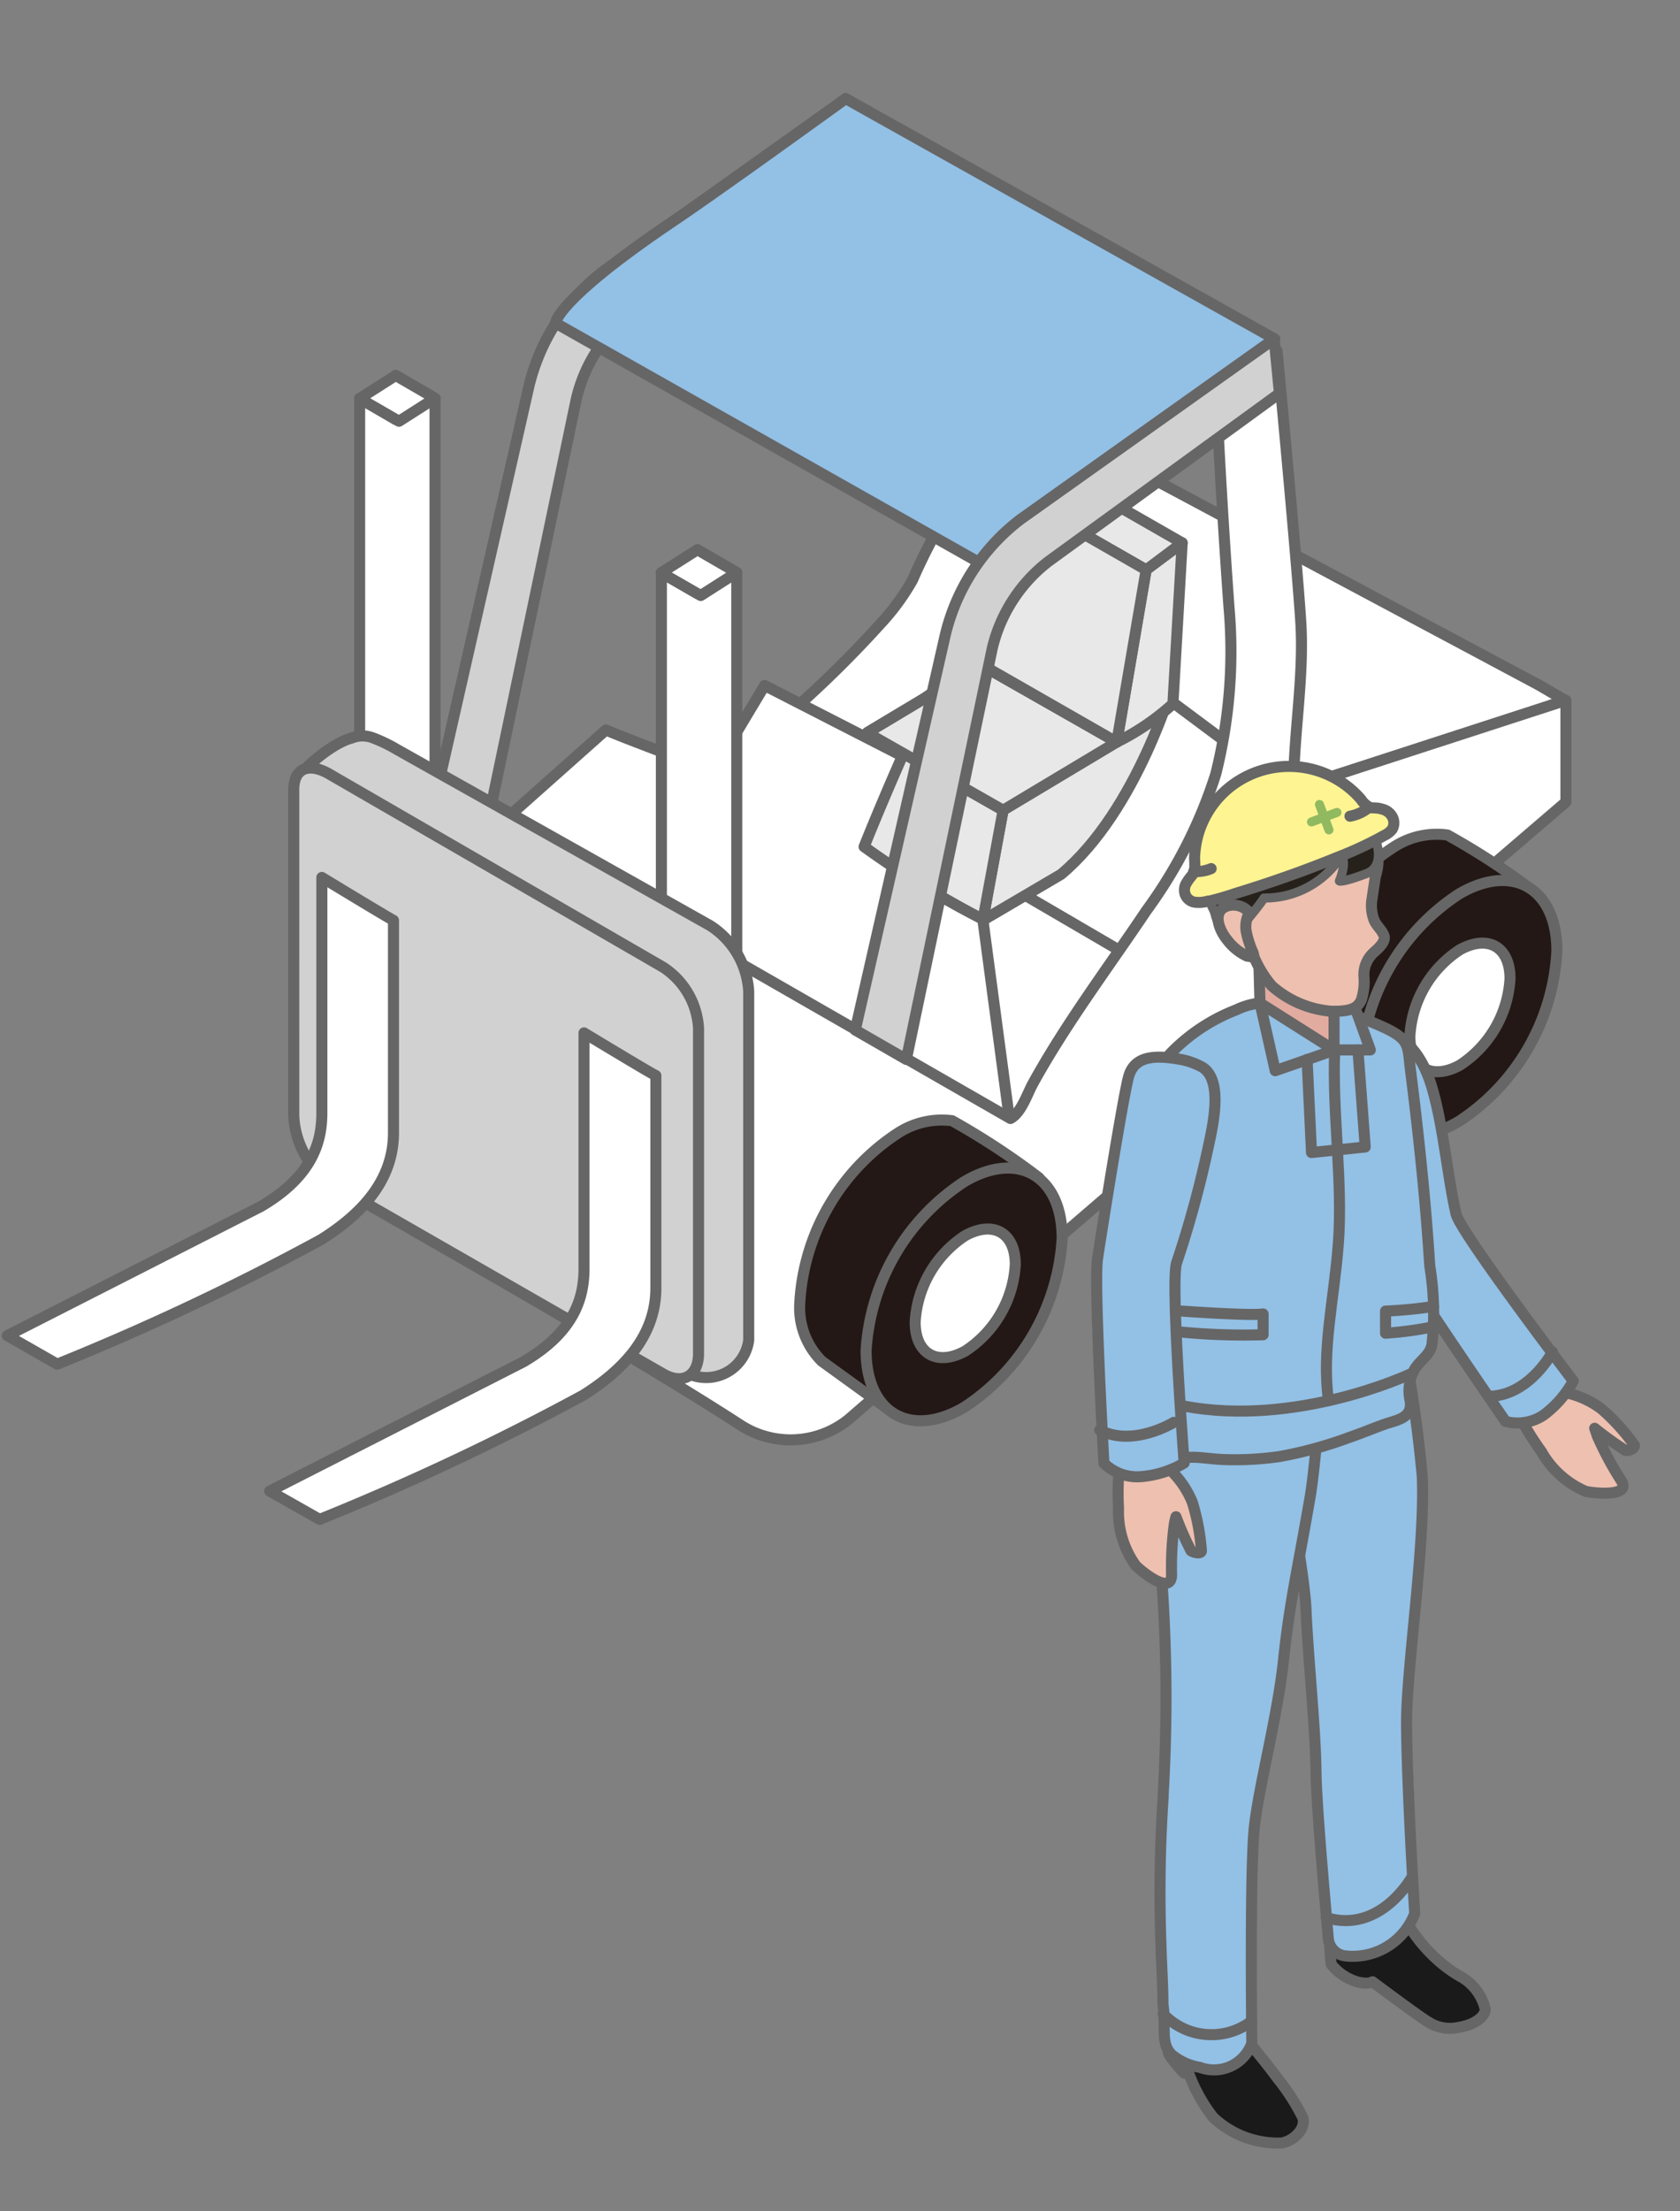 <svg id="レイヤー_1" data-name="レイヤー 1" xmlns="http://www.w3.org/2000/svg" viewBox="0 0 76 100"><rect x="0" y="0" width="76" height="100" fill="#808080" stroke="none"/><defs><style>.cls-1,.cls-4{fill:#fff;}.cls-1,.cls-10,.cls-12,.cls-13,.cls-2,.cls-3,.cls-5,.cls-6,.cls-7,.cls-8,.cls-9{stroke:#666;}.cls-1,.cls-10,.cls-12,.cls-13,.cls-14,.cls-2,.cls-3,.cls-5,.cls-6,.cls-7,.cls-8,.cls-9{stroke-linecap:round;stroke-linejoin:round;}.cls-1,.cls-10,.cls-13,.cls-2,.cls-3,.cls-5,.cls-6,.cls-7,.cls-8,.cls-9{stroke-width:0.5px;}.cls-2{fill:#e8e8e8;}.cls-3{fill:#d1d1d1;}.cls-5{fill:#93c0e5;}.cls-6{fill:#231815;}.cls-7{fill:#1a1a1b;}.cls-8{fill:#eec0b0;}.cls-12,.cls-14,.cls-9{fill:none;}.cls-10{fill:#e2aba0;}.cls-11{fill:#27211c;}.cls-12,.cls-14{stroke-width:0.41px;}.cls-13{fill:#fff492;}.cls-14{stroke:#91ba60;}</style></defs><path class="cls-1" d="M18.53,42.89c2.13-1.24,3.86-.24,3.86,2.23a8.55,8.55,0,0,1-3.86,6.69c-2.14,1.23-3.87.23-3.87-2.23A8.51,8.51,0,0,1,18.53,42.89Z"/><polygon class="cls-1" points="23.76 44.04 21.17 42.57 15.88 52.13 18.58 53.67 23.76 44.04"/><path class="cls-1" d="M17.33,51.1c0,2.47,1.73,3.47,3.87,2.23a8.55,8.55,0,0,0,3.86-6.69c0-2.46-1.73-3.46-3.86-2.23A8.53,8.53,0,0,0,17.33,51.1Z"/><path class="cls-1" d="M19,50.12c0,1.4,1,2,2.2,1.26a4.86,4.86,0,0,0,2.2-3.8c0-1.4-1-2-2.2-1.27A4.88,4.88,0,0,0,19,50.12Z"/><polygon class="cls-1" points="53.62 24.71 70.74 34.45 54.23 42.42 44.18 51.69 39.76 49.19 33.56 43.1 35.54 35.81 39.08 30.92 44.39 27.69 53.62 24.71"/><polygon class="cls-1" points="69.58 30.96 70.8 31.67 68.59 33.08 69.58 30.96"/><polygon class="cls-1" points="46.31 19.44 47.33 20.01 45.98 21.21 46.31 19.44"/><path class="cls-1" d="M53.62,24.71,42.27,31.27a8.23,8.23,0,0,0-3.72,6.45v3.17l-12.48,7.2-.4-4.37,1.74-4.9c2.91-2.19,5.84-4.37,8.57-6.8a48.92,48.92,0,0,0,3.83-3.79,10.39,10.39,0,0,0,1.47-2,26.15,26.15,0,0,1,2-3.73L47.33,20l2.31,3.27Z"/><path class="cls-1" d="M24.48,47.91l-.32-4.11C24,41.17,22,40.23,19.62,41.61L16.86,43.2V41.87l2.76-1.59c3-1.73,5.43-.55,5.69,2.74l.32,4.11Z"/><polygon class="cls-1" points="24.48 47.91 25.42 48.43 25.62 46.74 24.48 47.91"/><path class="cls-1" d="M25.42,48.43l-.32-4.11c-.21-2.63-2.16-3.57-4.55-2.19l-2.76,1.59V42.39l2.76-1.59c3-1.73,5.44-.55,5.7,2.74l.32,4.11Z"/><path class="cls-1" d="M20.59,40.2l.31-1.91,4.16.31,9.16-5.29-5.66,8.2-3.91,1.64S24.52,39.14,20.59,40.2Z"/><path class="cls-1" d="M38.78,50.66l.31-1.91,4.16.31,9.16-5.29L46.75,52l-3.91,1.63S42.71,49.6,38.78,50.66Z"/><polygon class="cls-1" points="34.08 33.31 52 43.77 45.98 52.92 25.06 38.6 34.08 33.31"/><path class="cls-1" d="M38.31,38.11l0-3,.95-2,5.14-3.08L47,27.27s-1.66,5.89-5.12,8.78Z"/><path class="cls-2" d="M44.46,41.62l.92-5,5.14-3.08,2.6-2.79s-1.66,5.9-5.12,8.79Z"/><polygon class="cls-2" points="45.38 36.64 39.23 33.14 38.28 35.13 38.31 38.11 44.46 41.62 45.38 36.64"/><polygon class="cls-2" points="44.37 30.06 50.52 33.56 45.38 36.64 39.23 33.14 44.37 30.06"/><polygon class="cls-1" points="46.97 27.27 53.12 30.77 50.52 33.56 44.37 30.06 46.97 27.27"/><polygon class="cls-1" points="70.8 31.67 69.58 30.96 46.39 18.58 46.34 19.44 47.67 20.21 41.67 23.28 60.75 37.5 70.8 31.67"/><path class="cls-2" d="M50.52,33.56l1.33-7.8,1.63-1.21-.42,7.28A11.08,11.08,0,0,1,50.52,33.56Z"/><polygon class="cls-2" points="47.3 21.01 53.48 24.55 51.85 25.77 45.67 22.23 47.3 21.01"/><polygon class="cls-2" points="50.52 33.56 51.85 25.77 45.67 22.23 44.34 30.02 50.52 33.56"/><polygon class="cls-1" points="54.57 37.55 55.69 38.28 57.09 36.04 56.19 35.24 54.57 37.55"/><polygon class="cls-1" points="37.34 48.24 38.53 47.69 39.91 44.22 41.03 39.68 39.19 41.28 38.24 43.12 37.34 48.24"/><path class="cls-1" d="M39.09,38.29c.8-2,1.73-4.1,1.73-4.1L34.59,31l-2.32,3.87c-4.22-1.56-4.86-1.86-4.86-1.86l-7.24,6.44L45.66,50.57l-1.2-9A41,41,0,0,1,39.09,38.29Z"/><polygon class="cls-1" points="20.9 38.29 39.09 48.75 37.81 50.74 19.59 40.43 20.9 38.29"/><polygon class="cls-1" points="16.86 41.87 17.79 42.39 18.31 41.62 16.86 41.87"/><polygon class="cls-1" points="16.86 43.2 17.79 43.72 17.79 42.39 16.86 41.87 16.86 43.2"/><polygon class="cls-1" points="17.79 42.39 17.91 44.73 33.85 53.82 33.87 51.69 17.79 42.39"/><polygon class="cls-1" points="19.68 18.01 17.9 16.98 17.9 18.97 16.27 18.02 16.27 47.08 18.05 48.1 18.05 46.12 19.68 47.06 19.68 18.01"/><polygon class="cls-1" points="33.33 25.89 31.55 24.86 31.55 26.84 29.92 25.9 29.92 54.95 31.7 55.98 31.7 54 33.33 54.94 33.33 25.89"/><polygon class="cls-1" points="16.27 18.02 17.9 16.98 19.68 18.01 18.05 19.05 16.27 18.02"/><polygon class="cls-1" points="29.91 25.9 31.55 24.86 33.33 25.89 31.7 26.93 29.91 25.9"/><path class="cls-3" d="M22.18,36.64l-2.31-1.33L23.92,17.5a9.3,9.3,0,0,1,3.42-5.27L38.26,4.46l.55,2.34L28.6,14.13a6.9,6.9,0,0,0-2.53,3.92Z"/><path class="cls-1" d="M65.72,33.62a26.89,26.89,0,0,0-3.25,1.77l-1.69,1c-.44.27-.92.51-1.36.81l-.24.23L59,37.7a2.22,2.22,0,0,0-.09.37,4.93,4.93,0,0,0,0,.86c.13.74,11.84-4.33,11.84-4.33V31.67Z"/><polyline class="cls-4" points="39.48 4.87 57.67 15.33 44.6 25.61 26.95 15.65"/><path class="cls-5" d="M38.26,4.46,57.67,15.33,44.6,25.61l-19.47-11s0-1,5.16-4.5C32.32,8.76,38.26,4.46,38.26,4.46Z"/><path class="cls-1" d="M38.41,64.17c8.32-7.22,32.43-27.9,32.43-27.9l0-4.6-12.32,4c0-2.55.49-5.08.32-7.62-.19-2.92-1.07-12.19-1.07-12.19l-1.62.94v.1A4.52,4.52,0,0,1,55,17.3c.08,1.88.28,5.76.6,10.2A22.78,22.78,0,0,1,55,35a21.34,21.34,0,0,1-3.14,6.18c-1.73,2.58-3.65,5.12-5.15,7.85-.25.47-.52,1.3-1,1.55l-17-9.76-10,14.83s9.92,5.63,14.78,8.79A4.18,4.18,0,0,0,38.41,64.17Z"/><path class="cls-3" d="M41,47.91l-2.31-1.33,4.06-17.81a9.29,9.29,0,0,1,3.41-5.28l11.48-8.16.24,2.46-10.45,7.6a7,7,0,0,0-2.54,3.92Z"/><path class="cls-3" d="M32.13,41.86l-14.23-8a6.7,6.7,0,0,0-1-.48,1.31,1.31,0,0,0-1,0c-1,.26-2.54,1.7-2.39,1.86l-.08,15.57c0,1.09.65,1.51,1.59,2l16.14,9.32a1.94,1.94,0,0,0,2.71-1.52V44.83A3.8,3.8,0,0,0,32.13,41.86Z"/><path class="cls-3" d="M30,43.74,14.89,35c-.88-.51-1.6-.3-1.6.71V50.46a3.94,3.94,0,0,0,1.6,3L30,62.13c.88.51,1.6.09,1.6-.92V46.5A3.53,3.53,0,0,0,30,43.74Z"/><path class="cls-1" d="M14.56,39.68V50.33c0,1.28-.4,2.85-2.76,4.23L.33,60.4l2.26,1.29a115.44,115.44,0,0,0,11.93-5.63c1.74-1.09,3.28-2.61,3.28-4.83V41.62C17.49,41.46,14.56,39.68,14.56,39.68Z"/><path class="cls-1" d="M26.42,46.71V57.35c0,1.29-.39,2.86-2.75,4.24L12.2,67.43l2.26,1.28a116.34,116.34,0,0,0,11.93-5.62c1.73-1.09,3.28-2.62,3.28-4.84V48.64C29.36,48.49,26.42,46.71,26.42,46.71Z"/><path class="cls-6" d="M41,64.17l6-10.91a33.15,33.15,0,0,0-3.93-2.58h0a3.66,3.66,0,0,0-2.45.56,9.83,9.83,0,0,0-4.44,7.69,3.41,3.41,0,0,0,1,2.63h0l3,2.17A8.93,8.93,0,0,0,41,64.17Z"/><path class="cls-6" d="M39.18,61.07c0,2.83,2,4,4.44,2.57A9.82,9.82,0,0,0,48.05,56c0-2.83-2-4-4.43-2.56A9.83,9.83,0,0,0,39.18,61.07Z"/><path class="cls-1" d="M41.4,59.79c0,1.44,1,2,2.26,1.31a5,5,0,0,0,2.27-3.92c0-1.44-1-2-2.27-1.3A5,5,0,0,0,41.4,59.79Z"/><path class="cls-6" d="M63.41,51.24l6-10.91a32,32,0,0,0-3.93-2.57h0a3.55,3.55,0,0,0-2.45.56A9.79,9.79,0,0,0,58.57,46a3.39,3.39,0,0,0,1,2.63h0l3,2.17A7.09,7.09,0,0,0,63.41,51.24Z"/><path class="cls-6" d="M61.56,48.15c0,2.83,2,4,4.44,2.56A9.81,9.81,0,0,0,70.43,43c0-2.83-2-4-4.43-2.57A9.83,9.83,0,0,0,61.56,48.15Z"/><path class="cls-1" d="M63.78,46.86c0,1.45,1,2,2.26,1.31a5,5,0,0,0,2.27-3.92c0-1.44-1-2-2.27-1.3A5,5,0,0,0,63.78,46.86Z"/><path class="cls-7" d="M60.15,87.74a9.63,9.63,0,0,0,.07,1.09,2.38,2.38,0,0,0,1.16.79c.53.14.71,0,.71,0s2.19,1.64,2.56,1.84a1.78,1.78,0,0,0,1.34.22c.68-.1,1.19-.46,1.2-.82a2.29,2.29,0,0,0-1.07-1.45c-1.83-1-2.92-3.1-2.62-3Z"/><path class="cls-7" d="M56.39,92.22s1,1.2,1.39,1.75a9.63,9.63,0,0,1,1.16,1.8c.13.46-.33,1-.94,1.14a4.27,4.27,0,0,1-3.12-1.16,7.28,7.28,0,0,1-1.08-1.93c0-.06-.23-.07-.23-.07a5.7,5.7,0,0,1-.7-.86,5.53,5.53,0,0,1-.08-1S55.9,91.75,56.39,92.22Z"/><path class="cls-5" d="M57.54,63.46s1.45,7.18,1.54,9.3.41,5.2.45,7.14c0,1.57.42,6.1.56,7.77a.87.87,0,0,0,.78.78A3,3,0,0,0,64,86.53s-.36-5.73-.37-8.66c0-2.43.85-8,.71-11.11a60.64,60.64,0,0,0-1.41-8.57Z"/><path class="cls-5" d="M59.89,61.42s-.37,4.77-.61,6.2c-.57,3.33-.94,4.83-1.21,7.4s-1.1,5.64-1.32,7.55-.12,9.83-.12,9.83a1.82,1.82,0,0,1-2.35,1.09A2.69,2.69,0,0,1,53,92.91c-.39-.39-.32-.9-.34-1.4,0-.29,0-.57-.05-.86,0-.91-.07-1.81-.09-2.71a65.08,65.08,0,0,1,.1-6.7v-.09a75.53,75.53,0,0,0-.28-12.21c-.23-2,.48-4.82,1-6.79S59.89,61.42,59.89,61.42Z"/><path class="cls-8" d="M70.46,62.54s.26.39.5.47a4.08,4.08,0,0,1,1.48.7,9.32,9.32,0,0,1,1.5,1.65c0,.14-.19.25-.41.23a15.52,15.52,0,0,1-1.39-1s.11.32.12.35a14.4,14.4,0,0,0,1.07,2c.53.8-1.35.57-1.6.5a4.19,4.19,0,0,1-2-1.8A12.91,12.91,0,0,1,69,64.52c-.09-.18-.1-.88-.23-1.09S70.14,62.49,70.46,62.54Z"/><path class="cls-5" d="M61.58,46.88c-1,.41-1.95.91-1.65,1.94s2.65,6.68,3.1,7.73,5.08,7.73,5.08,7.73A2.12,2.12,0,0,0,69.82,64a4.73,4.73,0,0,0,1.35-1.55s-5.11-6.72-5.3-7.55c-.4-1.72-.6-4.27-1.18-6-.39-1.15-1.13-2.18-2.18-2.15A3.41,3.41,0,0,0,61.58,46.88Z"/><path class="cls-9" d="M70.23,61.14s-1,1.9-2.76,2"/><path class="cls-5" d="M57,45.36a3.25,3.25,0,0,0-1.08.31,8.29,8.29,0,0,0-3,2c-.78.94-.74,2.46-.7,4,.09,3.38.35,6.73.29,10.11,0,.79,0,1.57-.07,2.35,0,.44-.17,1.38.34,1.62a3.63,3.63,0,0,0,1.15.15c.45,0,.89.08,1.34.1a14.08,14.08,0,0,0,2.6-.13,18.48,18.48,0,0,0,3.18-.87c.52-.18,1-.38,1.55-.58s1.33-.27,1.19-1.08A2,2,0,0,1,64,61.91c.25-.41.68-.61.78-1.11a13.23,13.23,0,0,0-.1-3.55c-.19-3-.51-6-.89-9-.14-1.25,0-1.35-2.36-2.28A23.93,23.93,0,0,0,57,45.36Z"/><path class="cls-10" d="M56.91,42.21,57,45.36a3.63,3.63,0,0,0,.84,1.6c.55.46,2.34.47,2.51.52s.13-.22.16-1S58,42.25,56.91,42.21Z"/><path class="cls-5" d="M57,45.36l3.35,2.12,0-1.88a1,1,0,0,0,.64-.89l1,2.77h-1.6l-2.7.94Z"/><path class="cls-9" d="M63.79,62.14s-5.13,2.42-10.26,1.44"/><path class="cls-9" d="M60.38,47.48c-.12,2.84.38,6,.16,8.81-.19,2.48-.76,4.81-.44,7.05"/><polyline class="cls-9" points="61.43 47.48 61.76 51.87 59.33 52.12 59.13 47.91"/><path class="cls-9" d="M53.46,59.29s3.1.22,3.68.13v.94a29.5,29.5,0,0,1-3.68-.12"/><path class="cls-9" d="M64.85,59.08a20.19,20.19,0,0,1-2.17.21v1a15.79,15.79,0,0,0,2.2-.3"/><path class="cls-9" d="M63.87,84.89S62.45,87.46,60,86.72"/><path class="cls-9" d="M56.62,91.4a3,3,0,0,1-4-.33"/><path class="cls-8" d="M52.86,65.91a1.43,1.43,0,0,0,.18.66,4.21,4.21,0,0,1,.9,1.37,9.91,9.91,0,0,1,.41,2.19c0,.14-.29.11-.47,0a13.89,13.89,0,0,1-.68-1.54,2.45,2.45,0,0,0-.08.36A14.56,14.56,0,0,0,53,71.21c0,1-1.44-.22-1.62-.41a4.16,4.16,0,0,1-.78-2.59,12.35,12.35,0,0,1,0-1.4c0-.2.37-.8.37-1S52.61,65.7,52.86,65.91Z"/><path class="cls-5" d="M53.47,47.92c-1.11-.2-2.15-.24-2.42.79s-1.23,7.08-1.4,8.21.29,9.25.29,9.25a2.14,2.14,0,0,0,1.63.61,4.58,4.58,0,0,0,2-.62s-.63-8.26-.34-9.06a47.87,47.87,0,0,0,1.44-5.28c.26-1.18.62-3-.28-3.56A3.36,3.36,0,0,0,53.47,47.92Z"/><path class="cls-9" d="M53.1,64.32s-1.83,1.14-3.35.35"/><path class="cls-8" d="M62.22,39.63s-.1.67-.15,1a1.83,1.83,0,0,0,.1,1c.11.25.35.43.44.69s-.25.56-.45.74a1.36,1.36,0,0,0-.46,1.07,2.71,2.71,0,0,1-.12,1.1c-.17.36-.48.52-1.36.5a4.62,4.62,0,0,1-2.69-1.15,5.11,5.11,0,0,1-.84-1.4c-.17-.33-1.41-1-1.53-1.4a4.72,4.72,0,0,1-.06-3.26c.51-2.1,2.61-1.7,3.65-1.72s2.69-.2,3.18.84A2.21,2.21,0,0,1,62.22,39.63Z"/><path class="cls-11" d="M62.22,37.94h0a3.19,3.19,0,0,0-1.05-1.4,5.39,5.39,0,0,0-3-1,5.48,5.48,0,0,0-2,.4,2.85,2.85,0,0,0-1.63,1.42,4.38,4.38,0,0,0-.07,2.75,7.86,7.86,0,0,0,1,2c.08.14.41.58.41.58a.84.84,0,0,0,0-.84c-.28-.43.53-.24.53-.24s.6-.71.77-1a4.09,4.09,0,0,0,3.49-1.89c.28.29-.08,1.12-.08,1.12s.11.09,1.24-.34C62.71,39.15,62.22,37.94,62.22,37.94Z"/><path class="cls-12" d="M62.22,37.94h0a3.19,3.19,0,0,0-1.05-1.4,5.39,5.39,0,0,0-3-1,5.48,5.48,0,0,0-2,.4,2.85,2.85,0,0,0-1.63,1.42,4.38,4.38,0,0,0-.07,2.75,7.86,7.86,0,0,0,1,2c.08.14.41.58.41.58a.84.84,0,0,0,0-.84c-.28-.43.53-.24.53-.24s.6-.71.77-1a4.09,4.09,0,0,0,3.49-1.89c.28.29-.08,1.12-.08,1.12s.11.09,1.24-.34C62.71,39.15,62.22,37.94,62.22,37.94Z"/><path class="cls-8" d="M56.52,41.27A.94.94,0,0,0,55.44,41c-.63.29-.24,1.13.08,1.51a2.41,2.41,0,0,0,.9.73c.15,0,.36.13.27-.15a4.35,4.35,0,0,1-.32-1A1.35,1.35,0,0,1,56.52,41.27Z"/><path class="cls-13" d="M54.7,40.75h-.06a1.43,1.43,0,0,1-.58.05.55.55,0,0,1-.44-.34.61.61,0,0,1,.08-.57c.1-.18.28-.34.34-.49a3.77,3.77,0,0,0,0-.57,4.25,4.25,0,0,1,1.4-3.07,4.3,4.3,0,0,1,6.13.39,1,1,0,0,0,.44.38c.06,0,.34,0,.51.06a.7.7,0,0,1,.46.34.58.58,0,0,1,0,.57,1,1,0,0,1-.34.27,16.78,16.78,0,0,1-2.14,1c-1.52.62-3.06,1.16-4.63,1.64C55.46,40.55,55.08,40.66,54.7,40.75Z"/><line class="cls-14" x1="59.33" y1="37.17" x2="60.48" y2="36.74"/><line class="cls-14" x1="59.69" y1="36.38" x2="60.12" y2="37.53"/><path class="cls-9" d="M54,39.41a1.71,1.71,0,0,0,.79-.13"/><path class="cls-9" d="M61.07,36.91a1.84,1.84,0,0,0,.74-.31"/></svg>